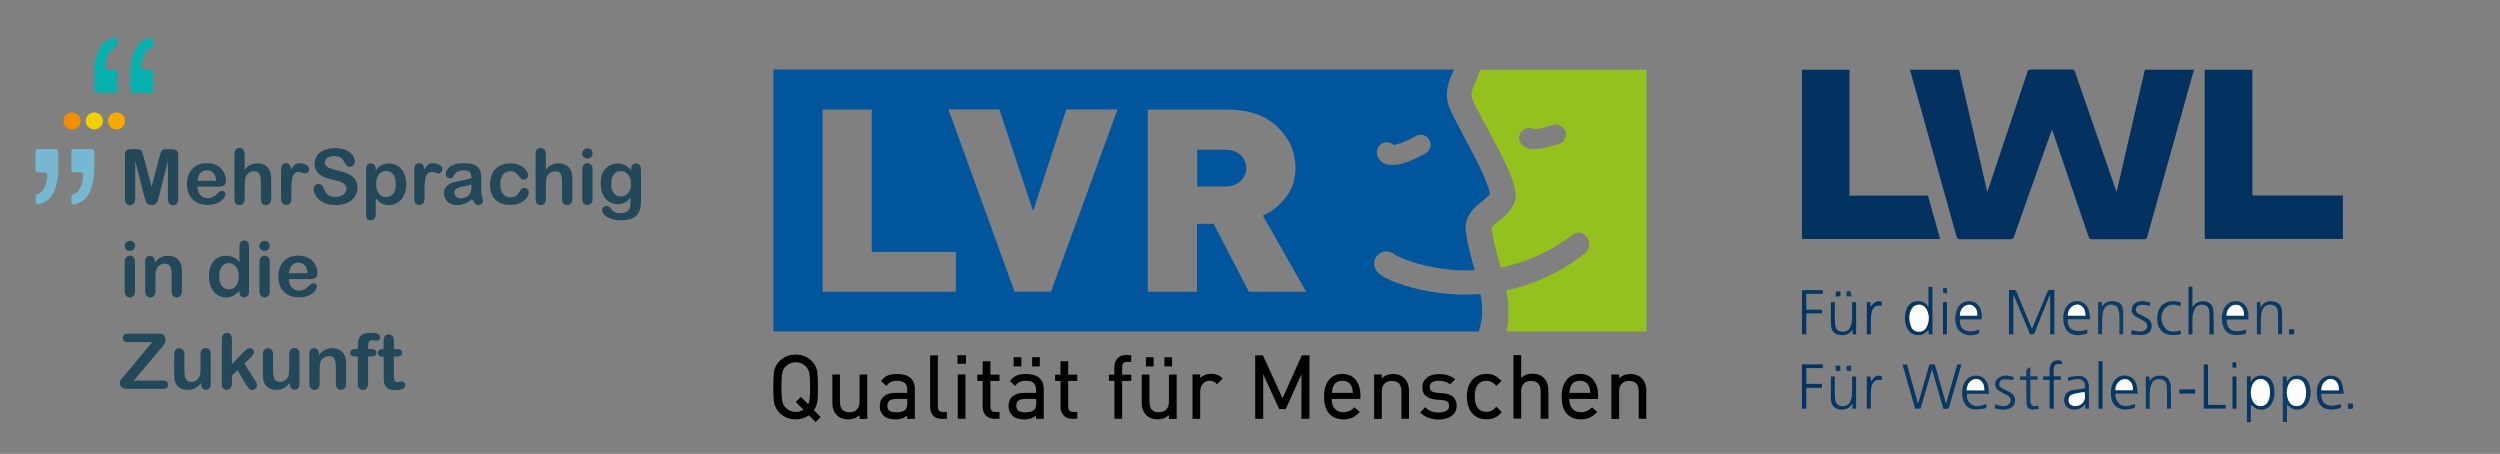 <?xml version="1.0" encoding="UTF-8"?>
<svg id="Ebene_1" xmlns="http://www.w3.org/2000/svg" viewBox="0 0 650 118">
  <rect x="0" y="0" width="650" height="118" fill="#808080" stroke="none"/>
  <defs>
    <style>
      .cls-1 {
        fill: #0c3b66;
      }

      .cls-2 {
        fill: #083863;
      }

      .cls-3 {
        fill: #0b3965;
      }

      .cls-4 {
        fill: #fbfcfd;
      }

      .cls-5 {
        fill: #95c11f;
      }

      .cls-6 {
        fill: #f39000;
      }

      .cls-7 {
        fill: #00569d;
      }

      .cls-8 {
        fill: #073763;
      }

      .cls-9 {
        fill: #f6a900;
      }

      .cls-10 {
        fill: #063662;
      }

      .cls-11 {
        fill: #093964;
      }

      .cls-12 {
        fill: #08afaf;
      }

      .cls-13 {
        fill: #043461;
      }

      .cls-14 {
        fill: #f9fafb;
      }

      .cls-15 {
        fill: #234859;
      }

      .cls-16 {
        fill: #053562;
      }

      .cls-17 {
        fill: #76b7d1;
      }

      .cls-18 {
        fill: #fdfdfe;
      }

      .cls-19 {
        fill: #033260;
      }

      .cls-20 {
        fill: #0c3a66;
      }

      .cls-21 {
        fill: #0e3c67;
      }

      .cls-22 {
        fill: #f1d001;
      }

      .cls-23 {
        fill: #083864;
      }

      .cls-24 {
        fill: #063562;
      }

      .cls-25 {
        fill: #023260;
      }

      .cls-26 {
        fill: #fcfdfd;
      }
    </style>
  </defs>
  <g>
    <g>
      <path class="cls-15" d="M37.46,50.91l-2.3-9.12v9.91c0,.54-.14.95-.38,1.25-.24.27-.57.41-.97.41-.38,0-.7-.14-.95-.41s-.38-.68-.38-1.25v-11.34c0-.62.16-1.06.49-1.27s.76-.32,1.33-.32h.89c.54,0,.92.05,1.19.14s.43.27.54.54c.11.24.24.68.41,1.25l2.08,7.85,2.08-7.85c.16-.57.27-.97.41-1.25.11-.24.3-.43.54-.54s.65-.14,1.19-.14h.89c.54,0,1,.11,1.33.32.32.22.49.65.49,1.27v11.34c0,.54-.14.95-.38,1.25-.24.27-.57.41-.97.41-.38,0-.7-.14-.95-.41s-.38-.68-.38-1.25v-9.91l-2.3,9.12c-.16.6-.27,1.03-.38,1.3-.08.27-.27.54-.51.76s-.6.35-1.06.35c-.35,0-.62-.08-.87-.22s-.41-.32-.54-.57c-.14-.22-.24-.49-.3-.76-.11-.3-.16-.57-.24-.87Z"/>
      <path class="cls-15" d="M56.57,48.52h-5.22c0,.6.14,1.14.38,1.6.24.46.54.81.95,1.06s.84.35,1.3.35c.32,0,.62-.03.87-.11.27-.08.51-.19.76-.35.24-.16.49-.32.68-.51.22-.19.49-.43.81-.73.14-.11.32-.19.6-.19s.49.08.68.22c.16.16.24.35.24.62,0,.24-.08.51-.27.84s-.49.62-.87.92c-.38.3-.87.54-1.43.73-.57.19-1.25.3-2,.3-1.71,0-3.06-.49-4.01-1.46s-1.43-2.3-1.43-3.98c0-.78.11-1.52.35-2.19s.57-1.25,1.03-1.73c.46-.49,1-.84,1.65-1.11s1.38-.38,2.19-.38c1.06,0,1.95.22,2.68.65.76.43,1.3,1,1.68,1.71.38.7.57,1.41.57,2.14,0,.68-.19,1.11-.57,1.3-.38.24-.92.32-1.6.32ZM51.34,47.01h4.85c-.05-.92-.3-1.6-.73-2.06-.43-.46-1-.68-1.68-.68s-1.22.22-1.65.68c-.43.49-.7,1.16-.78,2.06Z"/>
      <path class="cls-15" d="M63.61,40.11v3.95c.35-.38.68-.7,1-.92s.68-.41,1.08-.51c.38-.11.81-.16,1.27-.16.68,0,1.27.14,1.81.43.51.3.95.7,1.25,1.25.19.32.32.68.38,1.08.05.41.11.84.11,1.35v5.12c0,.54-.14.95-.38,1.22s-.57.41-.97.41c-.89,0-1.33-.54-1.33-1.62v-4.52c0-.87-.14-1.52-.38-1.98s-.73-.68-1.43-.68c-.49,0-.89.14-1.3.41-.38.27-.68.65-.87,1.11-.14.41-.22,1.11-.22,2.11v3.52c0,.54-.11.92-.35,1.22-.24.27-.57.41-1,.41-.89,0-1.33-.54-1.33-1.62v-11.59c0-.54.11-.95.35-1.22s.57-.41.97-.41c.43,0,.76.14,1,.41.22.3.32.7.32,1.25Z"/>
      <path class="cls-15" d="M75.76,49.44v2.22c0,.54-.14.95-.38,1.22s-.57.41-.97.41c-.38,0-.7-.14-.95-.41s-.38-.68-.38-1.22v-7.44c0-1.19.43-1.79,1.3-1.79.43,0,.76.14.95.43.19.27.3.7.32,1.25.32-.54.65-.97.97-1.25s.78-.43,1.35-.43,1.11.14,1.62.43c.54.27.78.65.78,1.11,0,.32-.11.6-.32.81-.22.22-.46.32-.73.32-.11,0-.32-.05-.7-.19-.38-.11-.7-.19-1-.19-.38,0-.7.11-.95.3-.24.22-.43.51-.57.92s-.24.89-.27,1.43c-.05.57-.08,1.27-.08,2.06Z"/>
      <path class="cls-15" d="M92.95,48.77c0,.87-.22,1.65-.68,2.33-.43.7-1.11,1.25-1.95,1.62-.87.38-1.87.6-3.06.6-1.41,0-2.57-.27-3.49-.81-.65-.38-1.19-.89-1.6-1.54-.41-.65-.62-1.27-.62-1.87,0-.35.14-.65.38-.89s.57-.38.92-.38c.3,0,.57.11.78.3s.41.49.54.87c.19.46.38.84.6,1.14.22.3.51.57.89.76s.89.3,1.52.3c.87,0,1.57-.19,2.08-.6.54-.41.81-.89.81-1.49,0-.49-.14-.87-.43-1.16-.3-.3-.68-.51-1.14-.68s-1.08-.32-1.84-.49c-1.03-.24-1.89-.51-2.6-.84-.7-.32-1.25-.76-1.65-1.33-.41-.57-.62-1.25-.62-2.08,0-.78.22-1.49.65-2.11s1.06-1.08,1.87-1.41,1.76-.49,2.87-.49c.89,0,1.65.11,2.27.32.65.22,1.16.51,1.6.87s.73.73.92,1.14.3.78.3,1.16c0,.35-.14.65-.38.95-.24.27-.54.41-.92.41-.32,0-.6-.08-.76-.24-.16-.16-.35-.43-.57-.81-.27-.54-.57-.97-.95-1.27s-.95-.46-1.76-.46c-.76,0-1.35.16-1.81.49s-.68.73-.68,1.19c0,.3.08.54.24.73.16.22.38.38.65.54s.54.27.84.35c.27.08.73.22,1.38.38.81.19,1.54.41,2.19.62s1.22.51,1.68.84c.46.32.81.73,1.08,1.25.3.46.43,1.08.43,1.81Z"/>
      <path class="cls-15" d="M97.69,43.95v.32c.51-.62,1.03-1.08,1.57-1.35s1.16-.43,1.84-.43c.81,0,1.57.22,2.27.62s1.25,1.06,1.65,1.87.6,1.79.6,2.9c0,.81-.11,1.57-.35,2.27-.24.68-.54,1.27-.95,1.73s-.89.81-1.43,1.08c-.54.24-1.14.38-1.79.38-.76,0-1.41-.16-1.92-.46s-1-.76-1.49-1.35v4.01c0,1.16-.43,1.76-1.27,1.76-.51,0-.84-.16-1-.46s-.24-.76-.24-1.33v-11.53c0-.51.11-.89.32-1.14.22-.24.51-.38.92-.38.38,0,.68.14.92.38s.35.62.35,1.11ZM102.91,47.82c0-.7-.11-1.3-.32-1.81-.22-.51-.51-.89-.89-1.16s-.81-.41-1.27-.41c-.73,0-1.35.3-1.87.87-.51.57-.76,1.43-.76,2.57,0,1.06.24,1.89.76,2.49s1.14.89,1.87.89c.43,0,.87-.14,1.25-.38s.68-.65.92-1.16.32-1.16.32-1.89Z"/>
      <path class="cls-15" d="M110.38,49.44v2.22c0,.54-.14.95-.38,1.22s-.57.41-.97.41c-.38,0-.7-.14-.95-.41s-.38-.68-.38-1.22v-7.44c0-1.19.43-1.79,1.3-1.79.43,0,.76.14.95.43.19.27.3.7.32,1.25.32-.54.65-.97.97-1.25s.79-.43,1.35-.43,1.11.14,1.62.43c.54.27.79.65.79,1.11,0,.32-.11.6-.32.81s-.46.32-.73.32c-.11,0-.32-.05-.7-.19-.38-.11-.7-.19-1-.19-.38,0-.7.11-.95.3s-.43.51-.57.92c-.14.41-.24.89-.27,1.43-.05.57-.08,1.27-.08,2.06Z"/>
      <path class="cls-15" d="M122.75,51.8c-.65.51-1.27.87-1.87,1.14-.6.24-1.27.38-2.03.38-.68,0-1.3-.14-1.81-.41s-.92-.65-1.19-1.11-.43-.97-.43-1.52c0-.73.24-1.35.7-1.87.46-.51,1.11-.87,1.89-1.03.16-.03.6-.14,1.27-.27s1.25-.27,1.73-.38c.49-.11,1-.24,1.57-.41-.03-.7-.16-1.22-.43-1.54-.24-.32-.76-.49-1.57-.49-.68,0-1.19.08-1.54.27s-.62.46-.89.84-.41.62-.51.76c-.11.11-.32.19-.65.19-.3,0-.57-.11-.79-.3-.22-.19-.32-.43-.32-.73,0-.46.16-.92.49-1.38.32-.43.84-.81,1.54-1.08.7-.3,1.57-.43,2.63-.43,1.16,0,2.08.14,2.76.41s1.14.7,1.43,1.33.41,1.41.41,2.38v1.6c0,.43,0,.92-.03,1.46,0,.51.08,1.03.24,1.57.16.54.24.89.24,1.06,0,.27-.14.51-.38.76-.27.22-.54.32-.87.32-.27,0-.54-.14-.81-.38-.19-.27-.49-.65-.78-1.14ZM122.59,47.93c-.38.14-.95.3-1.71.46s-1.27.27-1.54.35c-.3.08-.57.22-.81.43s-.38.51-.38.92.16.76.46,1.03c.3.27.7.43,1.19.43.54,0,1.03-.11,1.46-.35s.79-.54.97-.89c.24-.41.35-1.06.35-2v-.38Z"/>
      <path class="cls-15" d="M137.48,49.99c0,.32-.11.68-.3,1.06-.19.38-.51.73-.92,1.08s-.92.62-1.54.84c-.62.22-1.33.32-2.08.32-1.65,0-2.92-.49-3.87-1.43s-1.38-2.25-1.38-3.87c0-1.08.22-2.06.62-2.9s1.03-1.49,1.84-1.95,1.76-.68,2.87-.68c.7,0,1.33.11,1.89.3.57.19,1.06.46,1.46.78s.7.65.92,1.03c.22.35.32.7.32,1,0,.32-.11.6-.35.81-.24.22-.51.32-.87.32-.22,0-.41-.05-.54-.16-.14-.11-.32-.3-.49-.54-.32-.49-.68-.87-1.03-1.11s-.81-.38-1.35-.38c-.79,0-1.43.3-1.89.92-.49.62-.73,1.46-.73,2.52,0,.51.05.97.19,1.38.14.43.3.78.54,1.08s.51.51.84.68c.32.16.7.22,1.08.22.54,0,1-.14,1.38-.38.38-.24.73-.62,1-1.14.16-.3.35-.54.54-.7s.43-.24.7-.24c.32,0,.6.14.81.38.22.22.32.49.32.76Z"/>
      <path class="cls-15" d="M141.92,40.11v3.95c.35-.38.68-.7,1-.92.32-.22.68-.41,1.08-.51.38-.11.81-.16,1.27-.16.68,0,1.27.14,1.81.43.51.3.95.7,1.25,1.25.19.32.32.68.38,1.08s.11.84.11,1.35v5.12c0,.54-.14.95-.38,1.22s-.57.41-.97.41c-.87,0-1.33-.54-1.33-1.62v-4.52c0-.87-.14-1.52-.38-1.98s-.73-.68-1.43-.68c-.49,0-.89.14-1.3.41-.38.27-.68.65-.87,1.11-.14.41-.22,1.11-.22,2.11v3.52c0,.54-.11.92-.35,1.22-.24.27-.57.41-1,.41-.89,0-1.33-.54-1.33-1.62v-11.59c0-.54.11-.95.35-1.22.24-.27.57-.41.97-.41.43,0,.76.14,1,.41s.32.7.32,1.25Z"/>
      <path class="cls-15" d="M152.74,41.22c-.38,0-.68-.11-.95-.35-.27-.22-.41-.54-.41-.97,0-.38.14-.68.41-.95.27-.24.6-.38.95-.38s.65.11.92.32.41.54.41.97c0,.41-.14.73-.38.97-.27.24-.57.38-.95.38ZM154.07,43.98v7.71c0,.54-.14.95-.38,1.22s-.57.41-.97.41c-.38,0-.7-.14-.95-.43-.24-.27-.38-.68-.38-1.19v-7.66c0-.54.14-.92.38-1.19s.57-.41.95-.41.7.14.97.41c.27.27.38.65.38,1.14Z"/>
      <path class="cls-15" d="M166.66,44.41v7.74c0,.89-.08,1.65-.27,2.3s-.49,1.16-.92,1.6c-.41.41-.97.73-1.65.92-.68.19-1.52.3-2.52.3-.92,0-1.73-.14-2.46-.38-.73-.27-1.27-.6-1.68-1-.38-.41-.6-.84-.6-1.25,0-.32.11-.6.32-.78.22-.22.49-.3.81-.3.38,0,.73.16,1.03.51.14.16.3.35.43.54.16.19.32.32.51.46s.41.22.68.27.57.08.89.08c.7,0,1.22-.11,1.6-.3s.65-.46.81-.81.24-.7.27-1.11.05-1.03.05-1.89c-.41.57-.89,1-1.43,1.3-.54.3-1.19.46-1.92.46-.89,0-1.68-.22-2.35-.68s-1.19-1.08-1.54-1.92-.54-1.76-.54-2.84c0-.81.11-1.52.32-2.17s.54-1.19.95-1.62.87-.78,1.41-1,1.11-.32,1.73-.32c.76,0,1.41.14,1.98.43s1.06.76,1.54,1.35v-.35c0-.46.11-.81.35-1.08.22-.24.51-.38.89-.38.51,0,.87.16,1.03.51.19.3.27.76.27,1.41ZM158.91,47.79c0,1.08.24,1.89.7,2.46.46.54,1.08.84,1.84.84.43,0,.87-.11,1.25-.35.41-.24.7-.6.97-1.08.24-.49.38-1.06.38-1.73,0-1.08-.24-1.95-.73-2.54s-1.11-.92-1.89-.92-1.38.3-1.84.87c-.43.57-.68,1.38-.68,2.46Z"/>
      <path class="cls-15" d="M33.78,65.23c-.38,0-.68-.11-.95-.35-.27-.22-.41-.54-.41-.97,0-.38.14-.68.41-.92s.6-.38.95-.38.65.11.92.32c.27.22.41.54.41.97,0,.41-.14.73-.38.97-.27.24-.6.35-.95.35ZM35.1,67.99v7.71c0,.54-.14.95-.38,1.22s-.57.41-.97.41-.7-.14-.95-.43c-.24-.27-.38-.68-.38-1.19v-7.63c0-.54.14-.92.38-1.19s.57-.41.95-.41.7.14.97.41.38.65.38,1.11Z"/>
      <path class="cls-15" d="M40.27,67.96v.32c.46-.62.97-1.08,1.54-1.35.57-.3,1.19-.43,1.92-.43s1.33.16,1.89.46c.54.3.97.73,1.25,1.3.16.32.3.68.35,1.06.05.38.08.87.08,1.43v4.95c0,.54-.14.95-.38,1.22s-.57.41-.95.41c-.41,0-.73-.14-.97-.43-.24-.27-.38-.68-.38-1.19v-4.44c0-.89-.14-1.54-.38-2.03-.24-.46-.73-.7-1.46-.7-.49,0-.92.14-1.3.43-.38.27-.68.68-.87,1.16-.14.41-.19,1.14-.19,2.22v3.36c0,.54-.14.95-.38,1.22s-.57.41-.97.41c-.38,0-.7-.14-.95-.43-.24-.27-.38-.68-.38-1.19v-7.71c0-.51.11-.89.32-1.14.22-.24.51-.38.92-.38.24,0,.43.05.62.16s.35.27.46.49c.14.24.19.51.19.84Z"/>
      <path class="cls-15" d="M62.25,75.81v-.27c-.35.41-.7.76-1.06,1-.35.27-.73.46-1.14.6s-.84.19-1.33.19c-.65,0-1.22-.14-1.79-.41-.54-.27-1.03-.65-1.41-1.16-.41-.51-.7-1.08-.89-1.76-.22-.68-.3-1.41-.3-2.19,0-1.68.41-2.98,1.22-3.9s1.89-1.41,3.22-1.41c.76,0,1.41.14,1.95.41s1.06.68,1.54,1.22v-3.95c0-.54.11-.97.32-1.25.22-.27.54-.43.92-.43.41,0,.7.14.92.38.22.27.32.65.32,1.14v11.77c0,.51-.11.89-.35,1.14-.24.24-.54.38-.92.38-.35,0-.68-.14-.89-.41-.22-.22-.35-.6-.35-1.08ZM57,71.88c0,.73.11,1.33.32,1.84.22.51.54.89.92,1.14.38.27.81.38,1.27.38s.89-.14,1.3-.38c.38-.24.7-.62.92-1.14.24-.51.35-1.14.35-1.89,0-.7-.11-1.33-.35-1.84s-.54-.89-.95-1.16-.84-.41-1.3-.41c-.49,0-.92.14-1.3.41s-.68.68-.89,1.19c-.19.6-.3,1.19-.3,1.87Z"/>
      <path class="cls-15" d="M68.8,65.23c-.38,0-.68-.11-.95-.35-.27-.22-.41-.54-.41-.97,0-.38.14-.68.41-.92s.6-.38.95-.38.65.11.92.32c.27.22.41.54.41.97,0,.41-.14.73-.38.97-.27.24-.57.35-.95.35ZM70.13,67.99v7.71c0,.54-.14.95-.38,1.22s-.57.41-.97.41-.7-.14-.95-.43c-.24-.27-.38-.68-.38-1.19v-7.63c0-.54.14-.92.38-1.19s.57-.41.95-.41.7.14.97.41.38.65.38,1.11Z"/>
      <path class="cls-15" d="M80.33,72.56h-5.22c0,.6.14,1.14.38,1.6.24.46.54.81.95,1.06s.84.35,1.3.35c.32,0,.62-.03.87-.11.27-.08.51-.19.76-.35.24-.16.49-.32.68-.51.22-.19.49-.43.81-.73.14-.11.32-.19.6-.19s.49.08.68.22c.16.16.24.35.24.62,0,.24-.08.51-.27.84s-.49.62-.87.92c-.38.3-.87.54-1.43.73-.57.19-1.25.3-2,.3-1.71,0-3.06-.49-4.01-1.46s-1.43-2.3-1.43-3.98c0-.78.11-1.52.35-2.19s.57-1.25,1.03-1.73c.46-.49,1-.84,1.65-1.11s1.38-.38,2.19-.38c1.06,0,1.95.22,2.68.65.76.43,1.3,1,1.68,1.71.38.7.57,1.41.57,2.14,0,.68-.19,1.11-.57,1.3-.35.22-.89.32-1.6.32ZM75.11,71.04h4.85c-.05-.92-.3-1.6-.73-2.06s-1-.68-1.68-.68-1.22.22-1.65.68c-.43.49-.68,1.16-.78,2.06Z"/>
      <path class="cls-15" d="M32.23,97.76l7.36-8.8h-6.33c-.43,0-.78-.11-1-.3s-.32-.46-.32-.78.11-.6.32-.81.57-.3,1-.3h8.15c1.06,0,1.6.49,1.6,1.49,0,.46-.08.84-.27,1.14-.19.27-.54.73-1.06,1.35l-6.88,8.2h7.58c.46,0,.78.08,1,.27.22.19.32.43.32.78s-.11.62-.32.81c-.22.19-.57.3-1,.3h-9.31c-.62,0-1.11-.14-1.43-.43-.32-.27-.49-.68-.49-1.14,0-.16.03-.32.08-.46s.14-.27.22-.38.22-.27.38-.46c.14-.19.27-.35.41-.49Z"/>
      <path class="cls-15" d="M52.29,99.85v-.32c-.32.41-.65.73-1,1.03-.35.27-.73.49-1.16.62-.41.14-.89.19-1.43.19-.65,0-1.22-.14-1.73-.41s-.92-.62-1.19-1.11c-.32-.57-.49-1.38-.49-2.44v-5.28c0-.54.11-.92.35-1.19s.57-.41.95-.41c.41,0,.73.14.97.41s.38.68.38,1.19v4.28c0,.62.05,1.14.16,1.57.11.43.3.76.57.97.27.24.65.35,1.11.35s.87-.14,1.27-.41.68-.62.87-1.06c.16-.38.22-1.22.22-2.49v-3.25c0-.54.14-.92.38-1.19s.57-.41.97-.41.7.14.95.41.35.68.35,1.19v7.74c0,.51-.11.89-.35,1.14-.24.24-.54.38-.89.38s-.68-.14-.89-.41c-.24-.24-.35-.62-.35-1.11Z"/>
      <path class="cls-15" d="M64.09,100.14l-2.35-3.87-1.43,1.38v2.11c0,.51-.14.92-.41,1.19s-.57.41-.92.41c-.41,0-.73-.14-.97-.41s-.35-.68-.35-1.22v-11.37c0-.6.11-1.06.35-1.35.22-.3.54-.46.97-.46.41,0,.73.14.97.43.24.27.35.7.35,1.25v6.47l3-3.14c.38-.38.65-.65.84-.81.19-.14.43-.22.7-.22.32,0,.62.11.84.32s.32.49.32.78c0,.38-.35.92-1.08,1.57l-1.41,1.3,2.73,4.3c.19.32.35.57.43.73.08.16.14.32.14.49,0,.43-.11.76-.35,1-.24.24-.54.38-.92.38-.32,0-.57-.08-.76-.27-.16-.22-.41-.54-.7-1Z"/>
      <path class="cls-15" d="M75.35,99.85v-.32c-.32.41-.65.73-1,1.03-.35.27-.73.49-1.16.62-.41.14-.89.19-1.43.19-.65,0-1.22-.14-1.73-.41s-.92-.62-1.19-1.11c-.32-.57-.49-1.38-.49-2.44v-5.28c0-.54.11-.92.35-1.19s.57-.41.95-.41c.41,0,.73.14.97.41s.38.68.38,1.19v4.28c0,.62.05,1.14.16,1.57.11.43.3.76.57.97.27.24.65.35,1.11.35s.87-.14,1.27-.41.68-.62.87-1.06c.16-.38.22-1.22.22-2.49v-3.25c0-.54.14-.92.38-1.19s.57-.41.97-.41.7.14.95.41.35.68.35,1.19v7.74c0,.51-.11.89-.35,1.14-.24.24-.54.38-.89.38s-.68-.14-.89-.41c-.22-.24-.35-.62-.35-1.11Z"/>
      <path class="cls-15" d="M82.96,92v.32c.46-.62.97-1.08,1.54-1.35s1.19-.43,1.92-.43,1.33.16,1.89.46c.54.3.97.73,1.25,1.3.19.32.3.68.35,1.06.05.38.08.87.08,1.43v4.95c0,.54-.14.95-.38,1.22s-.57.41-.95.41c-.41,0-.73-.14-.97-.43s-.38-.68-.38-1.19v-4.44c0-.89-.14-1.54-.38-2.03-.24-.46-.73-.7-1.46-.7-.49,0-.92.14-1.3.43-.38.27-.68.68-.87,1.16-.14.41-.19,1.14-.19,2.22v3.36c0,.54-.14.95-.38,1.22s-.57.41-.97.41c-.38,0-.7-.14-.95-.43-.24-.27-.38-.68-.38-1.19v-7.71c0-.51.11-.89.32-1.14.22-.24.51-.38.92-.38.24,0,.43.05.62.16.19.11.35.27.46.49.14.24.19.51.19.84Z"/>
      <path class="cls-15" d="M92.41,90.75h.62v-.81c0-.84.11-1.49.32-2,.22-.49.57-.84,1.08-1.08.51-.22,1.19-.32,2.08-.32,1.57,0,2.33.38,2.33,1.14,0,.24-.08.46-.24.62-.16.16-.35.27-.57.27-.11,0-.27-.03-.54-.05-.24-.03-.46-.05-.65-.05-.49,0-.78.14-.92.43-.14.27-.22.68-.22,1.22v.62h.65c1.03,0,1.52.3,1.52.92,0,.43-.14.7-.41.84-.27.11-.65.19-1.11.19h-.65v7.06c0,.54-.14.92-.38,1.22-.24.27-.57.41-.97.41-.38,0-.7-.14-.95-.41s-.38-.68-.38-1.22v-7.06h-.73c-.41,0-.7-.08-.92-.27s-.32-.41-.32-.7c.03-.65.46-.95,1.35-.95Z"/>
      <path class="cls-15" d="M99.44,90.75h.3v-1.6c0-.43,0-.76.03-1,.03-.24.08-.46.19-.62.11-.19.24-.32.46-.43.19-.11.41-.16.65-.16.35,0,.65.14.92.38.19.16.3.38.35.62.05.24.08.6.08,1.03v1.81h.97c.38,0,.68.08.87.27s.3.41.3.68c0,.35-.14.62-.43.76-.27.14-.68.22-1.22.22h-.49v4.9c0,.41.03.73.05.97.03.22.11.41.24.54s.32.22.62.22c.16,0,.38-.03.62-.08.27-.05.49-.08.62-.08.22,0,.41.08.57.27.16.16.27.38.27.65,0,.43-.24.76-.7.97-.46.22-1.14.35-2.03.35-.84,0-1.46-.14-1.89-.43-.43-.27-.7-.68-.84-1.16s-.19-1.16-.19-1.98v-5.12h-.35c-.38,0-.68-.08-.89-.27s-.3-.41-.3-.7c0-.27.11-.51.32-.68.16-.24.49-.32.89-.32Z"/>
    </g>
    <g>
      <path class="cls-17" d="M9.2,51.1c0-.27.19-.49.46-.57,1.14-.38,1.92-1.35,2.33-2.95.19-.81.3-1.54.3-2.19,0-.32-.27-.57-.6-.57h-1.87c-.32,0-.6-.27-.6-.6v-4.87c0-.32.27-.6.6-.6h4.74c.32,0,.6.27.6.6v5.01c0,2.22-.46,4.17-1.35,5.9-.81,1.52-2.08,2.49-3.84,2.9-.38.08-.7-.22-.7-.6v-1.46h-.05ZM18.56,51.1c0-.27.19-.49.46-.57,1.14-.38,1.92-1.35,2.3-2.95.19-.81.3-1.54.3-2.19,0-.32-.27-.57-.6-.57h-1.87c-.32,0-.6-.27-.6-.6v-4.87c0-.32.27-.6.6-.6h4.76c.32,0,.6.27.6.6v5.01c0,2.22-.46,4.2-1.35,5.93-.81,1.52-2.08,2.49-3.84,2.87-.38.08-.76-.19-.76-.6v-1.46h0Z"/>
      <path class="cls-12" d="M39.84,11.82c0,.27-.19.49-.46.57-1.14.38-1.92,1.35-2.33,2.95-.19.81-.3,1.54-.3,2.19,0,.32.27.57.6.57h1.87c.32,0,.6.27.6.6v4.87c0,.32-.27.6-.6.6h-4.74c-.32,0-.6-.27-.6-.6v-5.01c0-2.22.46-4.17,1.35-5.9.81-1.52,2.08-2.49,3.84-2.9.38-.08.7.22.7.6v1.46h.05ZM30.47,11.82c0,.27-.19.49-.46.57-1.14.38-1.92,1.35-2.3,2.95-.19.81-.3,1.54-.3,2.19,0,.32.27.57.6.57h1.87c.32,0,.6.27.6.6v4.87c0,.32-.27.6-.6.6h-4.76c-.32,0-.6-.27-.6-.6v-5.01c0-2.22.46-4.2,1.35-5.93.81-1.52,2.08-2.49,3.84-2.87.38-.08.76.19.76.6v1.46h0Z"/>
      <circle class="cls-22" cx="24.52" cy="31.44" r="2.22"/>
      <circle class="cls-9" cx="30.28" cy="31.44" r="2.22"/>
      <circle class="cls-6" cx="18.73" cy="31.44" r="2.22"/>
    </g>
  </g>
  <g>
    <path class="cls-7" d="M322.53,40.32c.98.94,1.51,2.08,1.51,3.37s-.49,2.38-1.51,3.37c-.98.95-2.35,1.44-4.05,1.44h-7.22v-9.57h7.22c1.7-.04,3.07.45,4.05,1.4M339.59,75.85l-11.24-19.79c2.35-1.06,4.35-2.65,5.98-4.77,1.67-2.12,2.5-4.65,2.5-7.6,0-4.16-1.59-7.76-4.73-10.74-3.14-2.99-7.49-4.46-13.05-4.46h-20.62v47.37h12.79v-17.67h4.31l9.19,17.67h14.87ZM290.56,28.44h-13.32l-8.63,26.45-8.78-26.45h-13.24l17.18,47.37h9.5l17.29-47.37ZM359.76,42.41c.8.42,1.51.49,2.23.49,2.35-.04,5.03-1.02,8.66-3.03,1.25-.72,1.7-2.27.98-3.52-.72-1.25-2.27-1.7-3.52-.98-2.65,1.51-4.8,2.19-5.75,2.35-.57-.57-1.36-.83-2.19-.72-1.4.23-2.38,1.55-2.16,2.95.11,1.06.95,2.08,1.74,2.46M248.53,75.85v-10.36h-21.87V28.48h-12.79v47.37h34.66s0,0,0,0ZM385.29,79.29c.04.53.07,1.02.07,1.51,0,1.78-.26,3.52-.87,5.37h-183.41V18.08h176.98c-.79,1.66-1.85,3.82-1.89,6.73v.26c.08,1.06.3,2.16.79,3.25,1.14,2.57,3.59,6.92,5.94,11.46,2.35,4.39,4.46,9.42,4.46,10.63v.04c-.34.53-1.4,1.44-2.76,2.5-1.44,1.14-3.56,3.18-3.56,6.39,0,.19,0,.34.04.53,0,.11.04.3.08.49.45,3.52,1.4,6.81,2.27,9.91-.64.04-1.32.04-1.93.04-4.92,0-9.27-.8-12.64-1.7-1.97-.53-3.56-1.14-4.65-1.63-.57-.26-1.02-.45-1.29-.61-.15-.08-.23-.15-.3-.19h0c-.6-.53-1.4-.83-2.16-.83-.83,0-1.66.34-2.31.98-.57.61-.87,1.4-.87,2.19,0,.91.38,1.78,1.06,2.46,1.02.91,1.93,1.29,3.4,1.97,3.82,1.63,10.71,3.63,19.14,3.63,1.06,0,2.12-.04,3.22-.08h.04c.26,0,.49-.04.76-.08.19.98.34,1.93.38,2.84"/>
    <path d="M204.27,95.26c-.45.49-.76,1.06-.91,1.78-.11.64-.19,1.82-.19,3.59s.08,2.95.19,3.59c.15.72.45,1.32.91,1.78.72.72,1.59,1.1,2.65,1.1.72,0,1.4-.19,1.97-.6l-2-2,.15-.15,1.17-1.17,1.93,1.93c.19-.38.34-.91.38-1.51.08-.57.11-1.55.11-2.95,0-1.78-.08-2.95-.19-3.59-.15-.72-.46-1.32-.91-1.78-.72-.72-1.59-1.1-2.65-1.1s-1.89.38-2.61,1.1M210.32,107.97c-.98.72-2.12,1.06-3.44,1.06-1.67,0-3.1-.57-4.24-1.74-.72-.72-1.17-1.59-1.4-2.65-.11-.72-.19-2.05-.19-4.01s.08-3.33.19-4.05c.19-1.02.64-1.93,1.4-2.65,1.13-1.17,2.57-1.74,4.24-1.74s3.1.57,4.24,1.74c.72.72,1.17,1.59,1.36,2.65.11.72.19,2.05.19,4.01,0,1.82-.04,3.03-.15,3.71-.15.91-.42,1.7-.91,2.35l1.63,1.66-.15.11.15-.11.15.11-.15.15-1.17,1.17-1.74-1.77Z"/>
    <path d="M217.58,107.93c-.79-.79-1.17-1.89-1.17-3.25v-7.3h1.97v7.04c.04,1.93.79,2.76,2.54,2.76.83,0,1.44-.23,1.89-.72.45-.45.68-1.13.68-2.04v-7.04h2v11.54h-2v-.98c-.79.72-1.78,1.1-2.95,1.1-1.21,0-2.23-.38-2.95-1.1"/>
    <path d="M230.71,105.51c0,1.17.68,1.7,2.35,1.7,1.1,0,1.89-.26,2.35-.68.3-.3.49-.91.49-1.78v-1.02h-2.91c-1.63.04-2.27.57-2.27,1.78M229.61,107.93c-.61-.6-.91-1.44-.87-2.38,0-1.02.34-1.89,1.06-2.5.72-.6,1.7-.91,2.95-.91h3.14v-.87c-.04-1.55-.79-2.23-2.65-2.27-1.21,0-2.08.42-2.65,1.18l-.11.19-.15-.15-1.25-1.13.11-.15c.49-.64,1.06-1.1,1.74-1.36.61-.23,1.36-.34,2.31-.34,2.99,0,4.62,1.32,4.62,3.9v7.76h-2.01v-.83c-.79.65-1.82.98-2.99.98-1.44,0-2.54-.34-3.25-1.1"/>
    <path d="M242.59,108.01c-.49-.6-.76-1.36-.76-2.27v-13.35h2.01v13.28c.04,1.02.38,1.4,1.29,1.44h1.06v1.78h-1.36c-.95,0-1.7-.27-2.23-.87"/>
    <path d="M250.95,94.58h-2v-2.23h2.19v2.19h-.19v.04h0ZM250.84,108.88h-1.82v-11.54h2.01v11.54h-.19Z"/>
    <g>
      <path d="M256.25,107.93c-.53-.57-.76-1.32-.76-2.23v-6.66h-1.4v-1.63h1.4v-3.48h2.01v3.48h2.38v1.63h-2.38v6.62c.04,1.02.38,1.4,1.32,1.44h1.06v1.78h-1.32c-1.02,0-1.78-.3-2.31-.94"/>
      <path d="M265.37,95.26h-1.82v-2.38h2.01v2.38h-.19ZM270.17,95.26h-1.82v-2.38h2v2.38h-.19ZM264.23,105.51c.04,1.17.68,1.7,2.35,1.7,1.1,0,1.89-.26,2.35-.68.3-.3.49-.91.49-1.78v-1.02h-2.91c-1.63.04-2.27.57-2.27,1.78M263.13,107.93c-.61-.6-.91-1.44-.91-2.38,0-1.02.34-1.89,1.06-2.5.72-.6,1.7-.91,2.95-.91h3.14v-.87c-.04-1.55-.79-2.23-2.65-2.27-1.21,0-2.08.42-2.65,1.18l-.11.19-.15-.15-1.21-1.13.11-.15c.49-.64,1.1-1.1,1.74-1.36.6-.23,1.36-.34,2.31-.34,2.99,0,4.61,1.32,4.61,3.9v7.76h-2.01v-.83c-.79.65-1.82.98-2.99.98-1.44,0-2.54-.34-3.25-1.1"/>
      <path d="M276.49,107.93c-.53-.57-.76-1.32-.76-2.23v-6.66h-1.4v-1.63h1.4v-3.48h2v3.48h2.35v1.63h-2.35v6.62c.04,1.02.38,1.4,1.33,1.44h1.02v1.78h-1.32c-.98,0-1.74-.3-2.27-.94"/>
      <path d="M291.58,108.88h-1.82v-9.84h-1.44v-1.63h1.4v-1.93c0-.91.27-1.66.76-2.23.53-.64,1.32-.94,2.27-.94h1.36v1.78h-1.06c-.91.04-1.25.41-1.29,1.44v1.89h2.38v1.63h-2.38v9.84h-.19s0,0,0,0Z"/>
      <path d="M299.75,95.26h-1.82v-2.38h2.01v2.38h-.19ZM304.56,95.26h-1.82v-2.38h2v2.38h-.19ZM298.02,107.93c-.79-.79-1.17-1.89-1.17-3.25v-7.3h2v7.04c.04,1.93.79,2.76,2.5,2.76.83,0,1.44-.23,1.89-.72.45-.45.68-1.13.68-2.04v-7.04h2.01v11.54h-2.01v-.98c-.79.72-1.78,1.1-2.91,1.1-1.25,0-2.23-.38-2.99-1.1"/>
      <path d="M311.86,108.88h-1.81v-11.54h2.01v.98c.68-.76,1.66-1.14,2.91-1.14,1.13,0,2.08.38,2.8,1.1l-.15.15.15-.15.15.11-1.48,1.51-.15-.15c-.49-.53-1.1-.76-1.78-.76-.76,0-1.32.26-1.78.8-.45.53-.68,1.21-.68,2v7.04h-.19v.04h0Z"/>
    </g>
    <polygon points="340.27 108.88 338.38 108.88 338.38 97.3 334.3 106.35 334.18 106.35 332.59 106.35 328.43 97.3 328.43 108.88 328.24 108.88 326.35 108.88 326.35 92.39 326.54 92.39 328.36 92.39 333.46 103.55 338.46 92.39 338.57 92.39 340.46 92.39 340.46 108.69 340.46 108.88 340.27 108.88"/>
    <g>
      <path d="M351.74,102.15c-.04-.68-.15-1.21-.3-1.59-.45-1.06-1.21-1.55-2.42-1.55s-1.97.49-2.42,1.55c-.15.38-.26.91-.3,1.59h5.45ZM345.65,107.59c-.95-1.02-1.4-2.5-1.4-4.47,0-1.82.42-3.29,1.25-4.31.83-1.06,2.04-1.59,3.48-1.59s2.65.49,3.48,1.51c.83,1.02,1.25,2.38,1.25,4.05v.95h-7.49c.04,1.1.3,1.93.79,2.5.53.61,1.25.95,2.27.95s1.97-.38,2.76-1.17l.11-.12.15.12,1.25,1.1-.15.15c-.61.6-1.21,1.06-1.78,1.32-.68.3-1.48.45-2.38.45-1.48,0-2.73-.49-3.6-1.44"/>
      <path d="M366.19,108.88h-1.82v-7.07c-.04-1.93-.79-2.76-2.53-2.76-.83,0-1.44.23-1.89.72-.45.45-.68,1.13-.68,2.08v7.07h-2v-11.54h2v.95c.8-.72,1.78-1.1,2.91-1.1,1.21,0,2.23.38,2.95,1.1.79.79,1.21,1.89,1.21,3.25v7.3h-.15Z"/>
      <path d="M369.4,107.36l-.15-.15,1.36-1.36.11.15c.76.83,1.85,1.25,3.29,1.25,1.93-.04,2.76-.61,2.76-1.78,0-.87-.49-1.33-1.66-1.44l-1.82-.15c-2.27-.19-3.52-1.29-3.48-3.18,0-1.06.41-1.89,1.21-2.53.8-.61,1.82-.91,3.06-.91,1.7,0,3.1.42,4.12,1.25l.15.11-.15.15-1.17,1.17-.15-.11c-.72-.57-1.67-.83-2.84-.83-1.63.04-2.27.53-2.31,1.67,0,.87.53,1.29,1.78,1.44l1.78.15c2.23.19,3.44,1.29,3.44,3.22,0,1.1-.45,2.01-1.29,2.65-.87.64-2,.95-3.41.95-1.93-.04-3.52-.61-4.65-1.7"/>
      <path d="M382.87,107.56c-.98-1.06-1.48-2.53-1.48-4.43s.49-3.37,1.48-4.43c.91-.98,2.12-1.48,3.63-1.48.79,0,1.47.11,2.04.38.57.27,1.13.72,1.74,1.32l.11.12-1.36,1.29-.11-.15c-.72-.8-1.51-1.18-2.38-1.18-1.06,0-1.86.38-2.42,1.18-.45.64-.68,1.59-.68,2.87s.23,2.27.68,2.88c.57.8,1.36,1.17,2.42,1.17.87,0,1.66-.38,2.38-1.21l.11-.15.15.15,1.1,1.06-.15.23.15-.15.15.12-.11.15c-.57.64-1.17,1.1-1.74,1.32-.57.26-1.25.38-2.04.38-1.55.04-2.76-.45-3.67-1.44"/>
      <path d="M402.39,108.88h-1.82v-7.07c-.04-1.93-.79-2.72-2.5-2.76-.83,0-1.44.23-1.89.68-.45.46-.68,1.14-.68,2.04v7.07h-2v-16.53h2v5.94c.8-.72,1.78-1.1,2.91-1.1,1.29,0,2.31.38,3.06,1.17.76.79,1.1,1.85,1.1,3.14v7.42h-.19Z"/>
      <path d="M413.48,102.15c-.04-.68-.15-1.21-.3-1.59-.45-1.06-1.21-1.55-2.42-1.55s-1.97.49-2.42,1.55c-.15.38-.27.91-.3,1.59h5.45ZM407.39,107.59c-.95-1.02-1.36-2.5-1.36-4.47,0-1.82.42-3.29,1.25-4.31.83-1.06,2.04-1.59,3.48-1.59s2.65.49,3.48,1.51c.83,1.02,1.25,2.38,1.25,4.05v.95h-7.49c.04,1.1.3,1.93.79,2.5.53.61,1.25.95,2.27.95s1.97-.38,2.76-1.17l.11-.12.11.12,1.25,1.1-.15.15c-.61.6-1.21,1.06-1.78,1.32-.68.3-1.47.45-2.38.45-1.51,0-2.72-.49-3.59-1.44"/>
      <path d="M427.89,108.88h-1.82v-7.07c-.04-1.93-.79-2.76-2.53-2.76-.83,0-1.44.23-1.89.72-.45.45-.68,1.13-.68,2.08v7.07h-2v-11.54h2v.95c.8-.72,1.78-1.1,2.91-1.1,1.21,0,2.23.38,2.95,1.1.8.79,1.21,1.89,1.21,3.25v7.3h-.15Z"/>
      <path class="cls-5" d="M395.66,37.6c1.29,1.25,2.35,1.1,3.18,1.17,2.91-.04,6.39-1.36,6.51-1.36,1.36-.45,2.08-1.93,1.63-3.29-.45-1.36-1.93-2.08-3.29-1.63,0,0-.83.27-1.89.57-1.06.3-2.38.53-2.95.53-.95-.53-2.2-.45-3.03.34-1.06.98-1.14,2.61-.15,3.67M428.08,18.08v68.1h-36.39c.38-1.7.53-3.37.53-4.99,0-.76-.04-1.51-.07-2.23-.11-1.17-.3-2.35-.49-3.44,6.66-1.44,13.69-4.39,20.47-9.69.72-.57,1.06-1.44,1.06-2.31,0-.57-.15-1.17-.49-1.7-.53-.87-1.4-1.36-2.27-1.36-.49,0-1.02.15-1.44.49-6.32,4.84-12.75,7.38-18.77,8.59-.98-3.44-2-6.7-2.38-9.84h0v-.19c0-.34.08-.57,1.29-1.63,1.13-.98,3.29-2.31,4.54-4.96.3-.76.42-1.44.42-2.04,0-.23,0-.45-.04-.64-.42-3.67-2.76-8.17-5.22-12.94-2.38-4.54-4.96-9.08-5.83-11.05-.23-.53-.34-.95-.38-1.36-.04-.15-.04-.26-.04-.38-.08-1.32,1.4-3.29,2.23-6.36h43.28v-.08h0Z"/>
    </g>
  </g>
  <g>
    <path class="cls-19" d="M557.5,18.85c.06-.27.12-.49.17-.73h12.76c-.82,2.93-1.62,5.82-2.43,8.71-3.24,11.58-6.49,23.16-9.72,34.74-.13.46-.29.62-.78.62-4.53-.02-9.07-.02-13.6,0-.46,0-.68-.11-.84-.58-3.07-9.03-6.16-18.06-9.25-27.09-.08-.23-.17-.46-.31-.83-.6,1.67-1.15,3.21-1.69,4.76-2.74,7.72-5.48,15.43-8.21,23.15-.16.45-.36.59-.84.59-4.41-.02-8.82-.02-13.23,0-.48,0-.68-.15-.8-.6-3.98-14.27-7.97-28.55-11.96-42.81-.06-.2-.1-.4-.16-.65h12.75c2.42,10.51,4.85,21.04,7.32,31.74.14-.35.23-.56.3-.76,3.4-10.15,6.8-20.31,10.18-30.47.15-.44.34-.56.79-.56,3.59.02,7.19.02,10.78,0,.43,0,.6.13.74.53,3.49,10.12,7,20.24,10.51,30.36.09.25.18.5.34.93.38-1.62.71-3.05,1.04-4.49,2.04-8.84,4.08-17.67,6.13-26.56Z"/>
    <path class="cls-25" d="M585.62,30.03v20.8h23.53v11.3h-35.92V18.13h12.38v11.9Z"/>
    <path class="cls-25" d="M493.44,50.85h7.83c1.05,3.75,2.1,7.49,3.16,11.29h-35.93V18.13h12.37v32.72c4.2,0,8.35,0,12.56,0Z"/>
    <path class="cls-8" d="M532.23,78.49c-1.05,2.59-2.1,5.13-3.08,7.7-.26.69-.61.92-1.34.71-1.39-3.33-2.79-6.69-4.2-10.06-.05.01-.09.02-.14.03v10.06h-1.14v-11.53c.52,0,1.03-.04,1.51.02.17.02.37.28.45.47,1.25,2.98,2.49,5.96,3.73,8.94.08.19.17.36.3.66.73-1.75,1.42-3.39,2.1-5.03.62-1.48,1.26-2.95,1.84-4.45.19-.5.44-.69.95-.62.29.04.58,0,.92,0v11.53h-1.08v-10.13s-.08-.02-.13-.04c-.23.56-.46,1.13-.72,1.73Z"/>
    <path class="cls-23" d="M497.19,99.62c.48,1.75.96,3.46,1.43,5.16.04,0,.08.02.13.02.97-3.34,1.94-6.69,2.91-10.05h1.39c.95,3.33,1.9,6.68,2.85,10.02.04,0,.09,0,.13.01.94-3.34,1.89-6.67,2.84-10.03h1.1c-.63,2.2-1.26,4.38-1.88,6.55-.42,1.44-.86,2.87-1.24,4.33-.14.53-.37.73-.9.65-.2-.03-.41,0-.68,0-.96-3.36-1.92-6.71-2.88-10.05-.04,0-.09,0-.13,0-.97,3.34-1.94,6.68-2.92,10.03h-1.4c-1.09-3.82-2.19-7.64-3.3-11.5h1.18c.45,1.6.9,3.2,1.36,4.85Z"/>
    <path class="cls-8" d="M587.75,97.64c1.98.07,3.03.92,3.43,2.79.3,1.39.27,2.78-.32,4.11-.71,1.6-2.41,2.39-4.04,1.78-.6-.22-1.08-.75-1.6-1.13v4.55h-1.02v-11.87h.98v1.44c.65-1.07,1.44-1.61,2.56-1.67M590.12,103.16c.17-1.15.15-2.3-.38-3.36-.74-1.48-2.67-1.69-3.7-.44-1.1,1.34-1.09,4.14.02,5.45.95,1.13,2.75,1.04,3.53-.22.24-.4.35-.88.53-1.44Z"/>
    <path class="cls-1" d="M593.52,104.39v-6.49h1.06c-.02.43-.04.86-.06,1.35.1-.09.17-.13.21-.19.73-1.16,1.79-1.55,3.11-1.37,1.35.19,2.19.97,2.57,2.24.46,1.52.47,3.05-.14,4.54-.69,1.65-2.39,2.46-4.06,1.86-.58-.21-1.06-.72-1.59-1.09v4.48h-1.1c0-1.75,0-3.51,0-5.34M596.53,105.52c1.3.2,2.19-.22,2.64-1.34.56-1.39.55-2.81,0-4.2-.35-.9-1.03-1.38-2.01-1.41-.96-.03-1.64.41-2.06,1.25-.69,1.41-.69,2.85-.11,4.29.27.67.73,1.16,1.53,1.41Z"/>
    <path class="cls-24" d="M499.94,86.96c-2.02.58-3.69-.26-4.32-2.19-.47-1.43-.44-2.88.03-4.3.41-1.22,1.25-1.95,2.53-2.13,1.25-.17,2.31.19,3.06,1.27.03.05.06.1.17.27v-5.29h1.03v12.34h-.99v-1.07c-.5.37-.99.74-1.53,1.11M497.45,79.74c-1.28,1.54-1.2,3.26-.63,5.02.3.91.97,1.42,1.97,1.48,1.02.06,1.73-.41,2.16-1.3.67-1.39.69-2.83.08-4.24-.65-1.51-2.12-1.92-3.58-.95Z"/>
    <path class="cls-24" d="M574.47,81.09c-.16-1.11-.54-1.6-1.34-1.8-.98-.24-1.96.03-2.42.87-.35.65-.59,1.43-.64,2.17-.1,1.52-.03,3.04-.03,4.6h-1.03v-12.36h1.02v5.33c.75-1.14,1.67-1.63,2.87-1.58,1.39.06,2.31.77,2.51,2.15.14.98.13,2,.15,2.99.02,1.14,0,2.29,0,3.47h-1.1c0-1.92,0-3.85,0-5.83Z"/>
    <path class="cls-20" d="M508.97,85.46c-.74-1.53-.79-3.06-.3-4.61.55-1.76,1.96-2.7,3.69-2.53,1.58.15,2.69,1.4,2.88,3.27.05.47,0,.95,0,1.46h-5.65c-.31,2.66,1.95,3.85,5.01,2.62v.99c-2.05,1.02-4.53.52-5.64-1.2M512.15,79.21c-1.54.05-2.57,1.19-2.58,2.87h4.51c.12-1.52-.54-2.54-1.93-2.87Z"/>
    <path class="cls-20" d="M578.96,83.08c-.11,2.72,1.68,3.65,4.97,2.64.17.98.15,1.07-.75,1.22-.76.12-1.54.2-2.3.15-1.4-.1-2.36-.86-2.83-2.2-.46-1.32-.48-2.67-.07-4,.56-1.79,2-2.76,3.74-2.57,1.57.17,2.65,1.38,2.85,3.24.05.47,0,.95,0,1.5-1.86,0-3.72,0-5.62.03M580.17,79.56c-.87.61-1.24,1.46-1.3,2.51h4.57c.11-2.24-1.38-3.41-3.27-2.51Z"/>
    <path class="cls-20" d="M537.65,86.25c-1.57-1.7-1.62-5.1-.15-6.82,1.62-1.89,4.65-1.39,5.49.94.29.81.33,1.7.5,2.64h-5.82c-.32,2.62,1.64,3.65,5.01,2.69.13,1.01.12,1.05-.84,1.24-1.47.3-2.91.37-4.19-.7M538.76,79.66c-.77.61-1.1,1.42-1.16,2.42h4.62c-.05-1.02-.2-1.96-1.09-2.56-.76-.51-1.54-.39-2.36.14Z"/>
    <path class="cls-11" d="M515.24,105.41c.42-.13.79-.25,1.17-.37.14,1.02.15,1.08-.78,1.23-.79.13-1.62.21-2.41.14-1.44-.13-2.36-.99-2.77-2.35-.4-1.31-.41-2.63.04-3.94.57-1.66,1.92-2.6,3.5-2.46,1.64.14,2.71,1.19,3,3.01.09.55.09,1.11.13,1.71h-5.7c-.28,1.88,1.15,3.39,2.98,3.2.27-.03.53-.09.85-.15M513.44,101.48h2.48c-.03-1.07-.18-2.02-1.09-2.62-.71-.46-1.48-.41-2.18.04-.91.58-1.27,1.47-1.32,2.59.71,0,1.35,0,2.11,0Z"/>
    <path class="cls-2" d="M542.56,98.54c.2.59.51,1.13.53,1.68.06,2,.02,4,.02,6.03h-.89c-.02-.35-.03-.69-.06-1.2-.64.86-1.38,1.28-2.3,1.42-2.16.32-3.64-1.27-3.05-3.28.27-.91.92-1.47,1.79-1.67,1.11-.25,2.25-.35,3.42-.53.33-1.59-.48-2.58-2.17-2.41-.71.07-1.41.31-2.11.47-.16-.84-.17-.93.73-1.1.89-.16,1.81-.24,2.71-.17.46.04.89.47,1.37.76M539.33,105.57c2.03.1,3.25-1.52,2.6-3.69-1.04.21-2.11.34-3.13.66-.75.23-1.07,1.03-.95,1.79.11.71.51,1.06,1.48,1.24Z"/>
    <path class="cls-23" d="M552.63,106.5c-2.38-.13-3.63-1.38-3.78-3.71-.07-1.09-.01-2.17.49-3.18.67-1.35,1.92-2.1,3.33-1.97,1.49.13,2.46.97,2.85,2.55.17.68.2,1.39.3,2.15h-5.76c-.25,1.09.51,2.61,1.57,3.02,1.2.46,2.33.07,3.45-.36.1,1.05.1,1.07-.85,1.27-.51.11-1.03.14-1.6.21M552,98.61c-1.25.37-2.04,1.49-1.98,2.84h4.52c.12-1.41-.64-3.14-2.54-2.84Z"/>
    <path class="cls-2" d="M606.56,97.71c1.27.22,2.05.96,2.38,2.1.24.8.31,1.65.46,2.56h-5.83c-.23,2.72,1.81,3.79,5.02,2.67.18,1,.18,1.03-.79,1.24-.57.12-1.15.21-1.73.21-2-.03-3.18-1.03-3.57-2.99-.24-1.23-.21-2.45.27-3.63.66-1.61,2.01-2.39,3.79-2.16M605.23,101.48h2.92c-.07-1.09-.2-2.1-1.18-2.67-.75-.43-1.54-.35-2.24.17-.82.61-1.18,1.45-1.18,2.5h1.69Z"/>
    <path class="cls-21" d="M550.5,79.81c-1.15-1-2.85-.74-3.47.59-.3.63-.4,1.4-.43,2.11-.07,1.42-.02,2.84-.03,4.26,0,.04-.03.07-.06.14h-1v-8.38h.95v1.21c.72-1.08,1.71-1.5,2.95-1.45,1.42.06,2.49.83,2.57,2.24.13,2.11.03,4.24.03,6.39h-.96v-1.04c0-1.4.04-2.8-.03-4.2-.03-.62-.32-1.23-.51-1.88Z"/>
    <path class="cls-3" d="M587.73,78.95v1.03c.84-1.55,2.09-1.88,3.55-1.58,1.22.25,1.97,1.07,2.04,2.51.09,1.99.02,4,.02,6.02h-1.02c0-.22,0-.44,0-.66-.02-1.71,0-3.42-.08-5.13-.05-1.12-.59-1.7-1.5-1.88-.98-.2-2.02.21-2.43,1.11-.27.59-.42,1.27-.45,1.92-.06,1.54-.02,3.08-.02,4.65h-1.05v-8.39c.28.14.84-.44.94.41Z"/>
    <path class="cls-11" d="M563.82,98.59c.22.6.57,1.16.59,1.73.07,1.96.03,3.92.03,5.93h-1.02c0-1.36,0-2.74,0-4.11,0-.63,0-1.26-.08-1.87-.11-.82-.5-1.46-1.39-1.65-1.03-.21-2.03.11-2.44.97-.33.69-.51,1.5-.55,2.27-.08,1.46-.02,2.92-.02,4.41h-1.03v-8.35h.94v1.16c.69-1,1.62-1.44,2.78-1.42.84.01,1.61.22,2.21.94Z"/>
    <path class="cls-10" d="M482.6,81.82v5.1h-.94v-1.26c-.78,1.25-1.89,1.6-3.24,1.45-1.38-.15-2.28-1.01-2.36-2.55-.1-2-.02-4-.02-6.03h1.01c0,1.03-.01,2.05,0,3.07.01.94,0,1.88.09,2.81.09,1,.63,1.62,1.4,1.78.99.2,2.03-.13,2.45-.98.3-.61.49-1.33.53-2.02.08-1.54.02-3.08.02-4.66h1.06c0,1.06,0,2.14,0,3.28Z"/>
    <path class="cls-10" d="M481.64,105.05c-.07,0-.16.01-.18.06-.69,1.42-2.59,1.63-3.78,1.18-1.1-.41-1.58-1.32-1.63-2.39-.08-2-.02-4-.02-6.02h1.01c0,1.09,0,2.17,0,3.25.01.88,0,1.75.09,2.63.09,1.02.6,1.6,1.4,1.77,1.01.22,2.01-.1,2.45-.95.31-.61.5-1.33.53-2.02.08-1.54.02-3.08.02-4.66h1.06v8.36h-.95c0-.38,0-.77,0-1.2Z"/>
    <path class="cls-10" d="M473.33,80.51c.84.09.24.64.46.98h-4.15v5.42h-1.13v-11.47h5.43v.94h-4.3v4.13c1.22,0,2.42,0,3.68,0Z"/>
    <path class="cls-13" d="M473.11,94.73h.83v.97h-4.29v4.11h4.06v1.02h-4.08v5.43h-1.13v-11.53c1.51,0,3.03,0,4.61,0Z"/>
    <path class="cls-11" d="M521.95,105.37c1.16-.77,1.16-1.86,0-2.56-.71-.43-1.5-.74-2.2-1.18-1.1-.69-1.38-2.02-.59-2.97.33-.4.88-.72,1.38-.88,1.01-.31,2.02-.08,3.02.25-.02.29-.04.56-.06.77-.81-.07-1.58-.19-2.36-.18-.79.01-1.17.38-1.31,1.01-.16.73.29,1.08.83,1.37.66.35,1.35.65,2,1.02.64.36,1.11.88,1.23,1.65.22,1.36-.54,2.42-1.96,2.73-1.11.24-2.2.09-3.31-.28.04-.32.07-.64.12-1,1.06.38,2.07.71,3.19.27Z"/>
    <path class="cls-16" d="M532.9,96.31c.01-.2.02-.35.04-.49.16-1.76,1.37-2.53,3.15-1.96-.01.27-.03.55-.04.86-.21-.05-.37-.09-.53-.11-.9-.11-1.39.25-1.54,1.14-.03.19-.03.37-.03.56,0,.5,0,.99,0,1.54h1.87v.89h-1.85v7.51h-1.07v-7.49h-1.68v-.9h1.69c0-.54,0-1.01,0-1.54Z"/>
    <path class="cls-2" d="M556.26,86.23c.48-.09.94-.1,1.31-.3.88-.46.99-1.57.22-2.19-.41-.34-.92-.56-1.39-.82-.4-.23-.82-.42-1.2-.66-.72-.46-1.04-1.12-.93-1.97.11-.84.56-1.42,1.35-1.73,1.16-.44,2.29-.24,3.45.13-.02.29-.04.56-.07.87-.46-.1-.9-.24-1.34-.28-.47-.04-.96-.02-1.42.06-.52.09-.81.46-.91.99s.13.91.56,1.15c.71.39,1.46.72,2.16,1.12.69.39,1.25.92,1.36,1.76.2,1.43-.64,2.57-2.19,2.71-1,.09-2.01-.06-3.1-.11.05-.51.07-.83.1-1.12.7.14,1.34.26,2.04.39Z"/>
    <path class="cls-13" d="M574.08,95.13c0,3.36,0,6.66,0,9.96,0,.04.02.08.06.18h4.54v.97h-5.7v-11.53c.35.23.9-.4,1.1.41Z"/>
    <path class="cls-23" d="M563.47,85.79c1.13.67,2.25.47,3.36.12.4.77.31,1.04-.5,1.12-.82.08-1.68.13-2.49-.01-1.59-.28-2.73-1.6-2.91-3.35-.09-.83-.06-1.73.17-2.53.63-2.26,2.8-3.29,5.37-2.67.16.04.32.09.55.16-.02.3-.03.61-.05.95-.56-.13-1.03-.28-1.52-.35-1.45-.2-2.73.62-3.22,2.02-.6,1.69-.13,3.46,1.23,4.55Z"/>
    <path class="cls-21" d="M527.9,102.51c0,.6,0,1.15,0,1.69.03,1.15.51,1.53,1.64,1.32.12-.02.24-.05.42-.09.03.28.05.54.09.91-.55.06-1.06.17-1.57.15-.98-.05-1.52-.55-1.57-1.53-.08-1.6-.07-3.21-.09-4.82,0-.44,0-.87,0-1.36h-1.62v-.91h1.62v-1.19q0-.95,1.07-1.17v2.34h1.88v.88h-1.87v3.78Z"/>
    <path class="cls-16" d="M485.37,86.3v-7.74h.96v1.23c.75-1,1.54-1.77,2.93-1.36v1c-.11,0-.23.02-.34.02-1.28-.05-1.91.36-2.25,1.59-.16.57-.23,1.19-.24,1.79-.03,1.35-.01,2.71-.01,4.1h-1.05v-.62Z"/>
    <path class="cls-16" d="M486.52,99.13c.79-1.32,1.52-1.68,2.74-1.35v1.04c-.7-.13-1.39-.14-1.93.38-.69.67-.86,1.56-.9,2.46-.05,1.31-.02,2.63-.02,3.94,0,.2,0,.41,0,.65h-1.05v-8.36h.92c.07.44.15.86.24,1.24Z"/>
    <path class="cls-13" d="M546.65,105.64v.63h-1.02v-12.36h1.02v11.73Z"/>
    <path class="cls-25" d="M581.47,100.75v5.51h-1v-8.38h1v2.87Z"/>
    <path class="cls-13" d="M505.18,81.19v-2.65h1.01v8.38h-1.01v-5.73Z"/>
    <path class="cls-16" d="M567.18,101.25h3.55v1.09h-4.09v-1.05c.15-.01.31-.03.53-.04Z"/>
    <path class="cls-21" d="M480.67,95.05h.64v1.37h-1.15c-.21-1.14-.14-1.32.5-1.37Z"/>
    <path class="cls-21" d="M481.1,75.69c.15.44.24.87.34,1.37h-1.31v-1.37c.31,0,.61,0,.97,0Z"/>
    <path class="cls-2" d="M596.11,86.96h-.95v-1.36h1.33c0,.35.03.7-.01,1.04-.01.12-.2.21-.37.31Z"/>
    <path class="cls-11" d="M611.78,105.75c.04.37-.03.58-.42.54-.28-.03-.57,0-.9,0v-1.37h1.32v.84Z"/>
    <path class="cls-3" d="M477.26,95.97v-.89h1.22v1.46c-.41-.32-1.07.4-1.22-.57Z"/>
    <path class="cls-23" d="M478.5,76.98c-.4.08-.78.11-1.2.15v-1.39h1.22c0,.38,0,.79-.01,1.24Z"/>
    <path class="cls-3" d="M505.18,76.09c0-.42,0-.79,0-1.19h1.03v1.42c-.36-.06-.69-.12-1.02-.22Z"/>
    <path class="cls-25" d="M580.44,94.74c-.01-1,.66-.31,1-.56v1.4h-1v-.84Z"/>
    <path class="cls-26" d="M590.11,103.21c-.17.5-.28.98-.52,1.38-.78,1.26-2.58,1.35-3.53.22-1.11-1.32-1.12-4.12-.02-5.45,1.03-1.25,2.96-1.04,3.7.44.53,1.07.55,2.21.37,3.41Z"/>
    <path class="cls-18" d="M596.48,105.51c-.75-.24-1.21-.74-1.48-1.4-.58-1.44-.58-2.88.11-4.29.41-.84,1.1-1.28,2.06-1.25.98.03,1.67.51,2.01,1.41.54,1.39.55,2.81,0,4.2-.45,1.12-1.34,1.54-2.69,1.33Z"/>
    <path class="cls-26" d="M497.49,79.71c1.43-.94,2.9-.53,3.55.98.6,1.41.59,2.85-.08,4.24-.43.88-1.14,1.35-2.16,1.3-1-.05-1.67-.57-1.97-1.48-.57-1.76-.65-3.48.67-5.05Z"/>
    <path class="cls-4" d="M512.2,79.21c1.34.33,2,1.34,1.88,2.86h-4.51c0-1.68,1.04-2.82,2.63-2.86Z"/>
    <path class="cls-4" d="M580.21,79.53c1.85-.87,3.33.3,3.23,2.54h-4.57c.06-1.05.43-1.91,1.34-2.54Z"/>
    <path class="cls-4" d="M538.8,79.63c.79-.5,1.57-.61,2.33-.11.89.6,1.04,1.54,1.09,2.56h-4.62c.06-1,.39-1.81,1.2-2.45Z"/>
    <path class="cls-14" d="M513.38,101.48h-2.05c.05-1.12.41-2,1.32-2.59.7-.45,1.47-.5,2.18-.04.92.6,1.06,1.56,1.09,2.63-.87,0-1.68,0-2.54,0Z"/>
    <path class="cls-14" d="M539.28,105.57c-.92-.17-1.31-.52-1.42-1.23-.12-.75.2-1.55.95-1.79,1.02-.32,2.09-.45,3.13-.66.64,2.17-.57,3.79-2.66,3.68Z"/>
    <path class="cls-14" d="M552.06,98.6c1.85-.29,2.61,1.44,2.48,2.85h-4.52c-.06-1.35.73-2.47,2.04-2.85Z"/>
    <path class="cls-14" d="M605.16,101.48h-1.62c0-1.05.37-1.89,1.18-2.5.7-.52,1.49-.6,2.23-.17.99.57,1.11,1.58,1.18,2.67h-2.98Z"/>
  </g>
</svg>